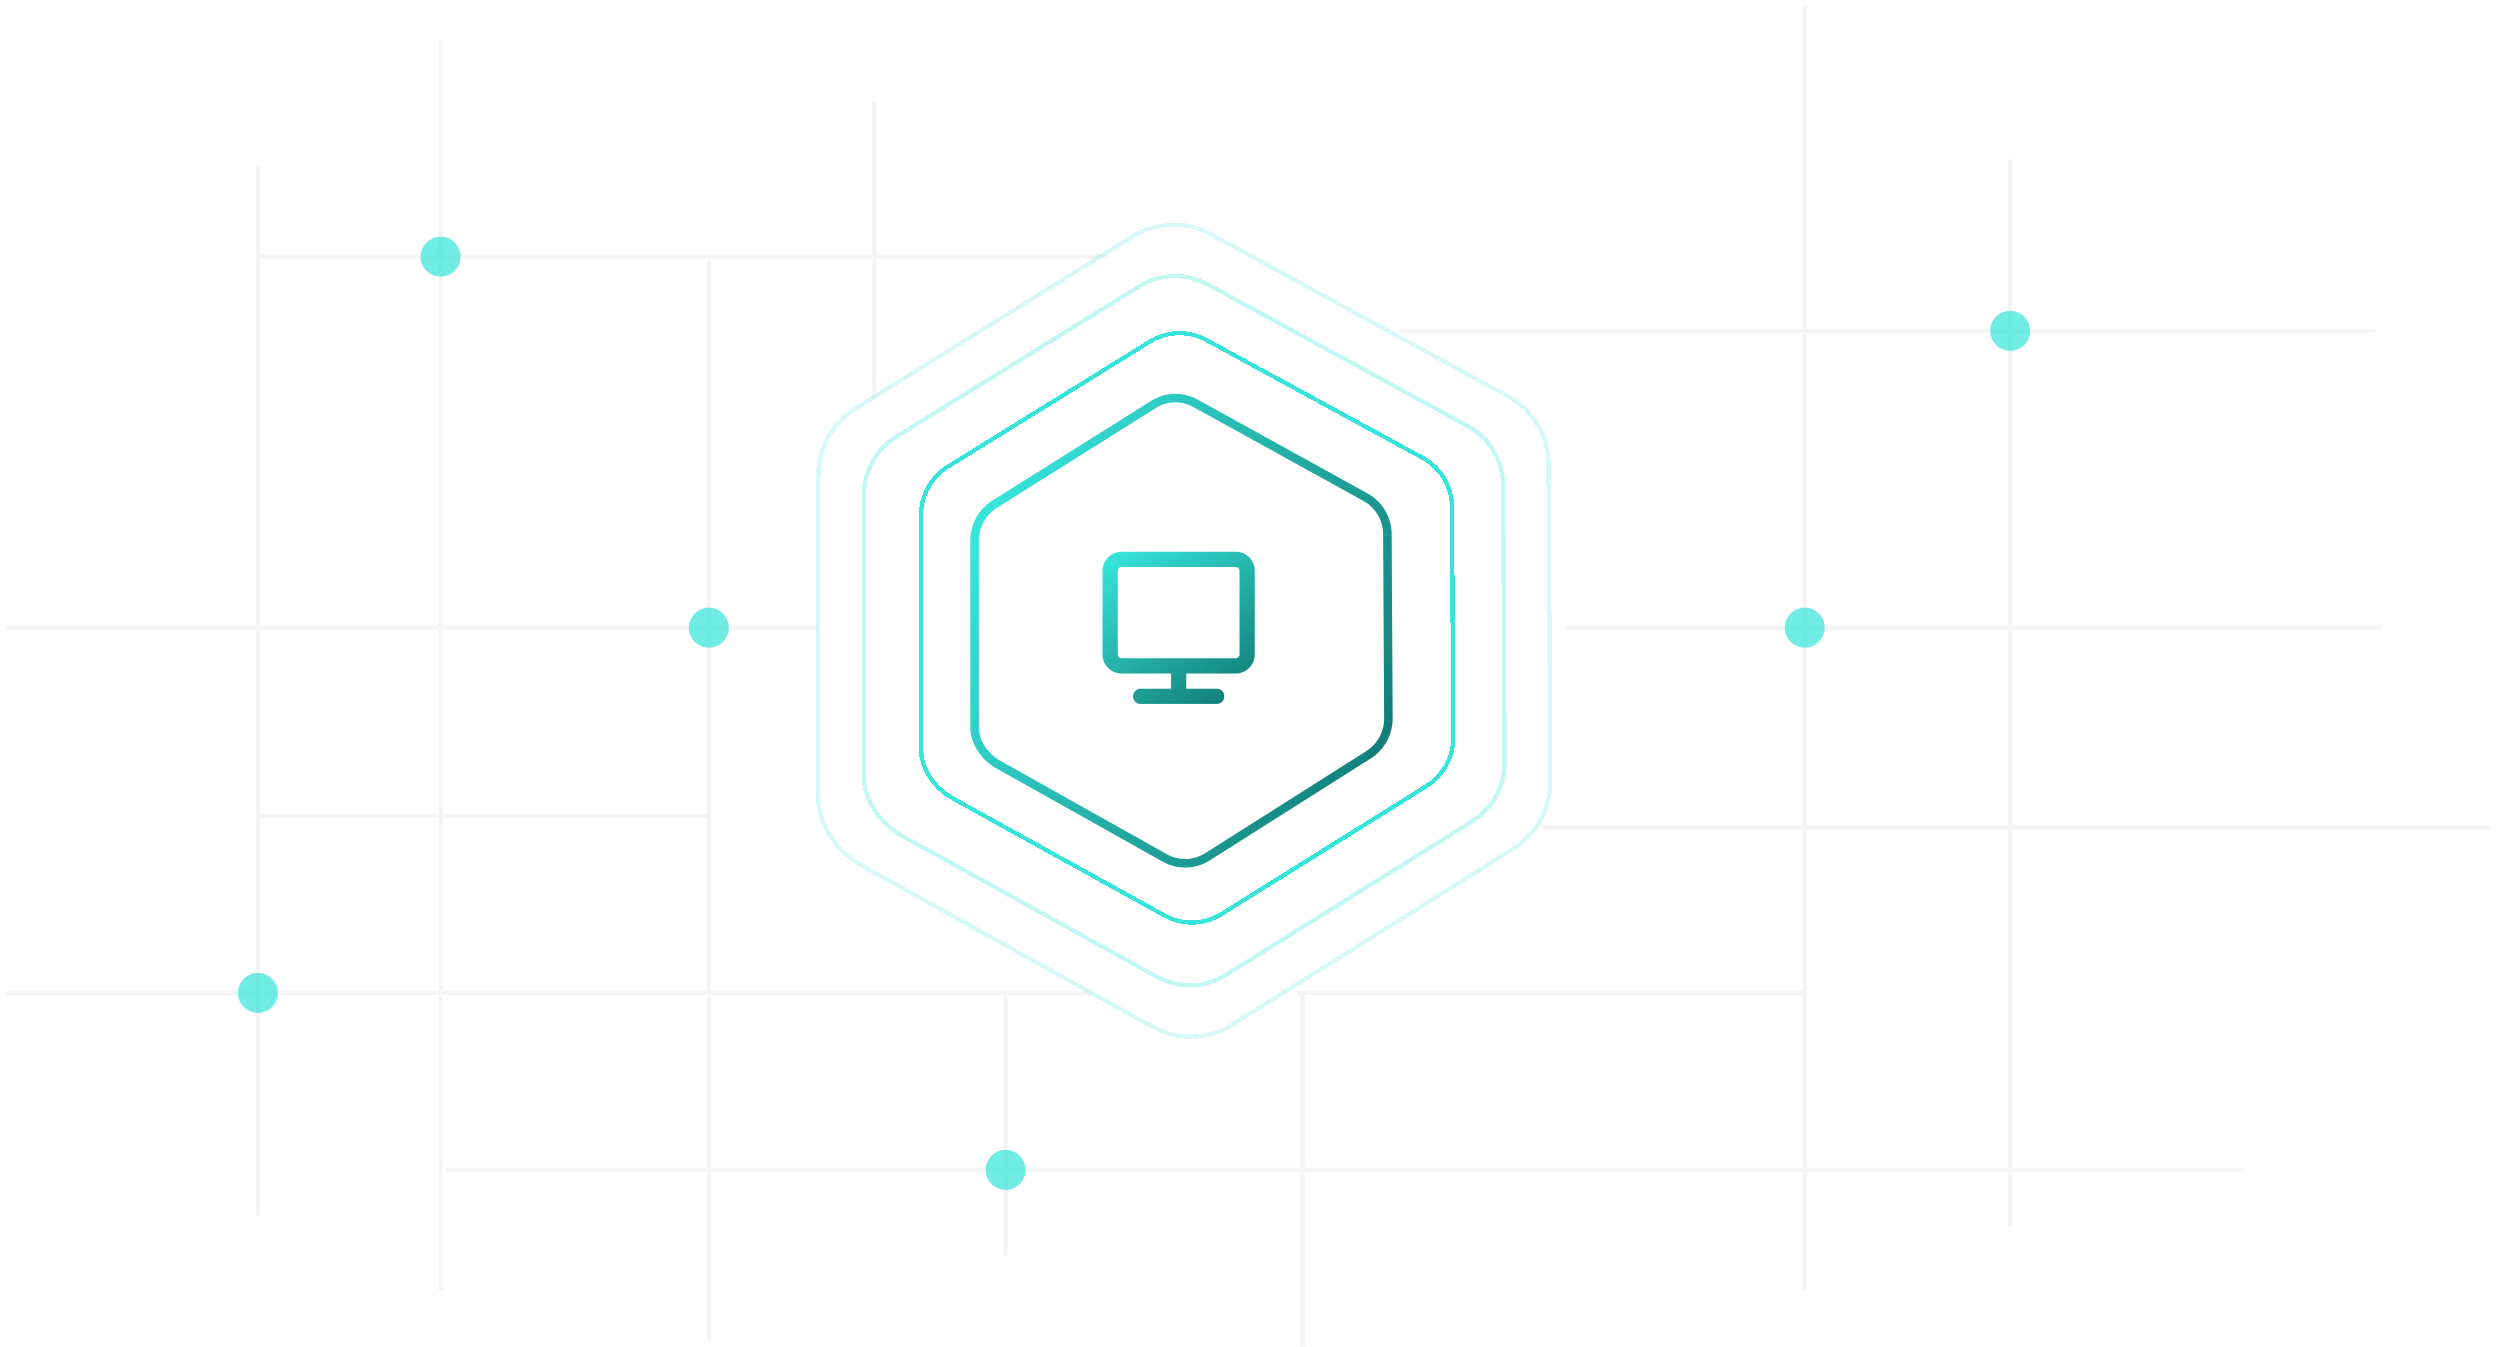 <svg width="438" height="236" viewBox="0 0 438 236" fill="none" xmlns="http://www.w3.org/2000/svg">
<path d="M228.189 173.96V235.96" stroke="#F4F4F5" stroke-width="0.749"/>
<path d="M1.189 173.96H191.189" stroke="#F4F4F5" stroke-width="0.749"/>
<path d="M45.5 44.96H194.189" stroke="#F4F4F5" stroke-width="0.749"/>
<path d="M270.189 144.96H436.189" stroke="#F4F4F5" stroke-width="0.749"/>
<path d="M1.189 109.96L143.189 109.96" stroke="#F4F4F5" stroke-width="0.749"/>
<path d="M45.189 142.96H124.189" stroke="#F4F4F5" stroke-width="0.749"/>
<path d="M274.189 109.96L417.189 109.96" stroke="#F4F4F5" stroke-width="0.749"/>
<path d="M316.189 173.96L227.189 173.96" stroke="#F4F4F5" stroke-width="0.749"/>
<path d="M352.189 27.96V108.767V214.96" stroke="#F4F4F5" stroke-width="0.749"/>
<path d="M316.189 0.961V225.961" stroke="#F4F4F5" stroke-width="0.749"/>
<path d="M245.189 57.961L416.189 57.96" stroke="#F4F4F5" stroke-width="0.749"/>
<path d="M77.189 225.96L77.189 6.96" stroke="#F4F4F5" stroke-width="0.749"/>
<path d="M153.189 17.96V69.96" stroke="#F4F4F5" stroke-width="0.749"/>
<path d="M45.189 28.96L45.189 212.96" stroke="#F4F4F5" stroke-width="0.749"/>
<path d="M124.189 44.96V234.96" stroke="#F4F4F5" stroke-width="0.749"/>
<path d="M176.189 173.96V219.96" stroke="#F4F4F5" stroke-width="0.749"/>
<path d="M78.189 204.96H393.189" stroke="#F4F4F5" stroke-width="0.749"/>
<circle opacity="0.7" cx="124.189" cy="109.96" r="3.5" fill="#36E4DA"/>
<circle opacity="0.7" cx="45.189" cy="173.96" r="3.5" fill="#36E4DA"/>
<circle opacity="0.7" cx="77.189" cy="44.96" r="3.5" fill="#36E4DA"/>
<circle opacity="0.7" cx="352.189" cy="57.96" r="3.5" fill="#36E4DA"/>
<circle opacity="0.7" cx="316.189" cy="109.961" r="3.5" fill="#36E4DA"/>
<circle opacity="0.7" cx="176.189" cy="204.96" r="3.5" fill="#36E4DA"/>
<g filter="url(#filter0_d_1145_58082)">
<path d="M150.052 71.452L150.055 71.45L198.541 41.364C198.541 41.363 198.542 41.363 198.543 41.363C202.755 38.815 207.989 38.709 212.274 41.084L212.276 41.085L264.262 69.469C264.263 69.469 264.263 69.469 264.263 69.469C268.521 71.829 271.2 76.285 271.301 81.176C271.301 81.177 271.301 81.178 271.301 81.179L271.613 136.695L271.613 136.701C271.712 141.575 269.241 146.144 265.108 148.73L215.889 179.528C211.653 182.179 206.33 182.327 201.981 179.916L151.157 151.745C146.75 149.302 143.336 144.652 143.369 139.659L143.369 139.657L143.369 83.218C143.369 83.218 143.369 83.217 143.369 83.217C143.401 78.404 145.934 73.944 150.052 71.452Z" stroke="#36E4DA" stroke-opacity="0.2" stroke-width="0.749" shape-rendering="crispEdges"/>
</g>
<g filter="url(#filter1_d_1145_58082)">
<path d="M173.937 87.65L201.753 70.186C204.235 68.666 207.32 68.603 209.846 70.019L239.669 86.495C242.179 87.902 243.758 90.56 243.817 93.477L243.996 125.703C244.054 128.609 242.599 131.332 240.164 132.874L211.93 150.75C209.434 152.33 206.297 152.418 203.733 150.981L174.579 134.629C172 133.183 169.981 130.42 170 127.423L170 94.664C170.019 91.794 171.511 89.136 173.937 87.65Z" fill="white"/>
<path d="M174.328 88.289L174.328 88.289L174.335 88.284L202.144 70.825C202.145 70.824 202.146 70.823 202.147 70.822C204.399 69.445 207.193 69.39 209.48 70.672L209.484 70.675L239.303 87.147C239.303 87.148 239.304 87.148 239.305 87.148C241.577 88.424 243.013 90.834 243.068 93.487C243.068 93.489 243.068 93.49 243.069 93.492L243.247 125.707L243.247 125.718C243.301 128.365 241.975 130.841 239.763 132.241L211.529 150.117C209.264 151.551 206.422 151.63 204.099 150.328L174.945 133.977C172.543 132.629 170.731 130.088 170.749 127.428H170.749V127.423L170.749 94.668C170.749 94.668 170.749 94.667 170.749 94.666C170.767 92.054 172.126 89.637 174.328 88.289Z" stroke="url(#paint0_linear_1145_58082)" stroke-width="1.497"/>
</g>
<g filter="url(#filter2_d_1145_58082)">
<path d="M166.189 81.689L166.189 81.689L166.192 81.687L201.522 59.807C201.522 59.806 201.523 59.806 201.524 59.806C204.562 57.971 208.337 57.895 211.427 59.605L211.429 59.606L249.311 80.248C249.311 80.249 249.311 80.249 249.312 80.249C252.382 81.948 254.314 85.155 254.387 88.675C254.387 88.676 254.387 88.677 254.387 88.678L254.614 129.052L254.614 129.057C254.686 132.566 252.904 135.855 249.922 137.717L214.057 160.116C211.001 162.024 207.162 162.13 204.025 160.395L166.991 139.907C163.803 138.143 161.345 134.791 161.368 131.207H161.368V131.205L161.368 90.159C161.368 90.159 161.368 90.159 161.368 90.158C161.391 86.694 163.219 83.483 166.189 81.689Z" stroke="#36E4DA" stroke-width="0.749" shape-rendering="crispEdges"/>
</g>
<g filter="url(#filter3_d_1145_58082)">
<path d="M157.2 76.408L157.2 76.408L157.203 76.406L199.675 50.107C199.675 50.106 199.676 50.106 199.677 50.106C203.352 47.887 207.92 47.795 211.658 49.863L211.66 49.864L257.199 74.675C257.199 74.675 257.2 74.675 257.2 74.675C260.915 76.731 263.252 80.61 263.34 84.868C263.34 84.869 263.34 84.87 263.34 84.871L263.613 133.398L263.613 133.404C263.7 137.648 261.544 141.626 257.937 143.878L214.823 170.799C211.126 173.108 206.482 173.236 202.687 171.137L158.167 146.512C154.316 144.382 151.34 140.331 151.368 135.989L151.368 135.986L151.369 86.653C151.369 86.652 151.369 86.652 151.369 86.651C151.397 82.461 153.607 78.578 157.2 76.408Z" stroke="#36E4DA" stroke-opacity="0.3" stroke-width="0.749" shape-rendering="crispEdges"/>
</g>
<path fill-rule="evenodd" clip-rule="evenodd" d="M195.833 100C195.833 99.632 196.132 99.333 196.5 99.333H216.5C216.868 99.333 217.167 99.632 217.167 100V114.667C217.167 115.035 216.868 115.333 216.5 115.333H206.506C206.504 115.333 206.502 115.333 206.5 115.333C206.498 115.333 206.496 115.333 206.494 115.333H196.5C196.132 115.333 195.833 115.035 195.833 114.667V100ZM205.167 118H196.5C194.659 118 193.167 116.508 193.167 114.667V100C193.167 98.159 194.659 96.667 196.5 96.667H216.5C218.341 96.667 219.833 98.159 219.833 100V114.667C219.833 116.508 218.341 118 216.5 118H207.833V120.667H213.167C213.903 120.667 214.5 121.264 214.5 122C214.5 122.736 213.903 123.333 213.167 123.333H206.5H199.833C199.097 123.333 198.5 122.736 198.5 122C198.5 121.264 199.097 120.667 199.833 120.667H205.167V118Z" fill="url(#paint1_linear_1145_58082)"/>
<defs>
<filter id="filter0_d_1145_58082" x="124.257" y="20.263" width="166.469" height="180.474" filterUnits="userSpaceOnUse" color-interpolation-filters="sRGB">
<feFlood flood-opacity="0" result="BackgroundImageFix"/>
<feColorMatrix in="SourceAlpha" type="matrix" values="0 0 0 0 0 0 0 0 0 0 0 0 0 0 0 0 0 0 127 0" result="hardAlpha"/>
<feOffset/>
<feGaussianBlur stdDeviation="9.368"/>
<feComposite in2="hardAlpha" operator="out"/>
<feColorMatrix type="matrix" values="0 0 0 0 1 0 0 0 0 1 0 0 0 0 1 0 0 0 1 0"/>
<feBlend mode="normal" in2="BackgroundImageFix" result="effect1_dropShadow_1145_58082"/>
<feBlend mode="normal" in="SourceGraphic" in2="effect1_dropShadow_1145_58082" result="shape"/>
</filter>
<filter id="filter1_d_1145_58082" x="151.263" y="50.263" width="111.471" height="120.474" filterUnits="userSpaceOnUse" color-interpolation-filters="sRGB">
<feFlood flood-opacity="0" result="BackgroundImageFix"/>
<feColorMatrix in="SourceAlpha" type="matrix" values="0 0 0 0 0 0 0 0 0 0 0 0 0 0 0 0 0 0 127 0" result="hardAlpha"/>
<feOffset/>
<feGaussianBlur stdDeviation="9.368"/>
<feComposite in2="hardAlpha" operator="out"/>
<feColorMatrix type="matrix" values="0 0 0 0 1 0 0 0 0 1 0 0 0 0 1 0 0 0 0.07 0"/>
<feBlend mode="normal" in2="BackgroundImageFix" result="effect1_dropShadow_1145_58082"/>
<feBlend mode="normal" in="SourceGraphic" in2="effect1_dropShadow_1145_58082" result="shape"/>
</filter>
<filter id="filter2_d_1145_58082" x="141.617" y="38.623" width="132.751" height="142.754" filterUnits="userSpaceOnUse" color-interpolation-filters="sRGB">
<feFlood flood-opacity="0" result="BackgroundImageFix"/>
<feColorMatrix in="SourceAlpha" type="matrix" values="0 0 0 0 0 0 0 0 0 0 0 0 0 0 0 0 0 0 127 0" result="hardAlpha"/>
<feOffset/>
<feGaussianBlur stdDeviation="9.689"/>
<feComposite in2="hardAlpha" operator="out"/>
<feColorMatrix type="matrix" values="0 0 0 0 1 0 0 0 0 1 0 0 0 0 1 0 0 0 1 0"/>
<feBlend mode="normal" in2="BackgroundImageFix" result="effect1_dropShadow_1145_58082"/>
<feBlend mode="normal" in="SourceGraphic" in2="effect1_dropShadow_1145_58082" result="shape"/>
</filter>
<filter id="filter3_d_1145_58082" x="132.257" y="29.263" width="150.47" height="162.474" filterUnits="userSpaceOnUse" color-interpolation-filters="sRGB">
<feFlood flood-opacity="0" result="BackgroundImageFix"/>
<feColorMatrix in="SourceAlpha" type="matrix" values="0 0 0 0 0 0 0 0 0 0 0 0 0 0 0 0 0 0 127 0" result="hardAlpha"/>
<feOffset/>
<feGaussianBlur stdDeviation="9.368"/>
<feComposite in2="hardAlpha" operator="out"/>
<feColorMatrix type="matrix" values="0 0 0 0 1 0 0 0 0 1 0 0 0 0 1 0 0 0 1 0"/>
<feBlend mode="normal" in2="BackgroundImageFix" result="effect1_dropShadow_1145_58082"/>
<feBlend mode="normal" in="SourceGraphic" in2="effect1_dropShadow_1145_58082" result="shape"/>
</filter>
<linearGradient id="paint0_linear_1145_58082" x1="170.726" y1="94.456" x2="244.054" y2="130.693" gradientUnits="userSpaceOnUse">
<stop stop-color="#36E4DA"/>
<stop offset="1" stop-color="#117D77"/>
</linearGradient>
<linearGradient id="paint1_linear_1145_58082" x1="195" y1="97" x2="214.5" y2="124.5" gradientUnits="userSpaceOnUse">
<stop stop-color="#36E4DA"/>
<stop offset="1" stop-color="#117D77"/>
</linearGradient>
</defs>
</svg>
